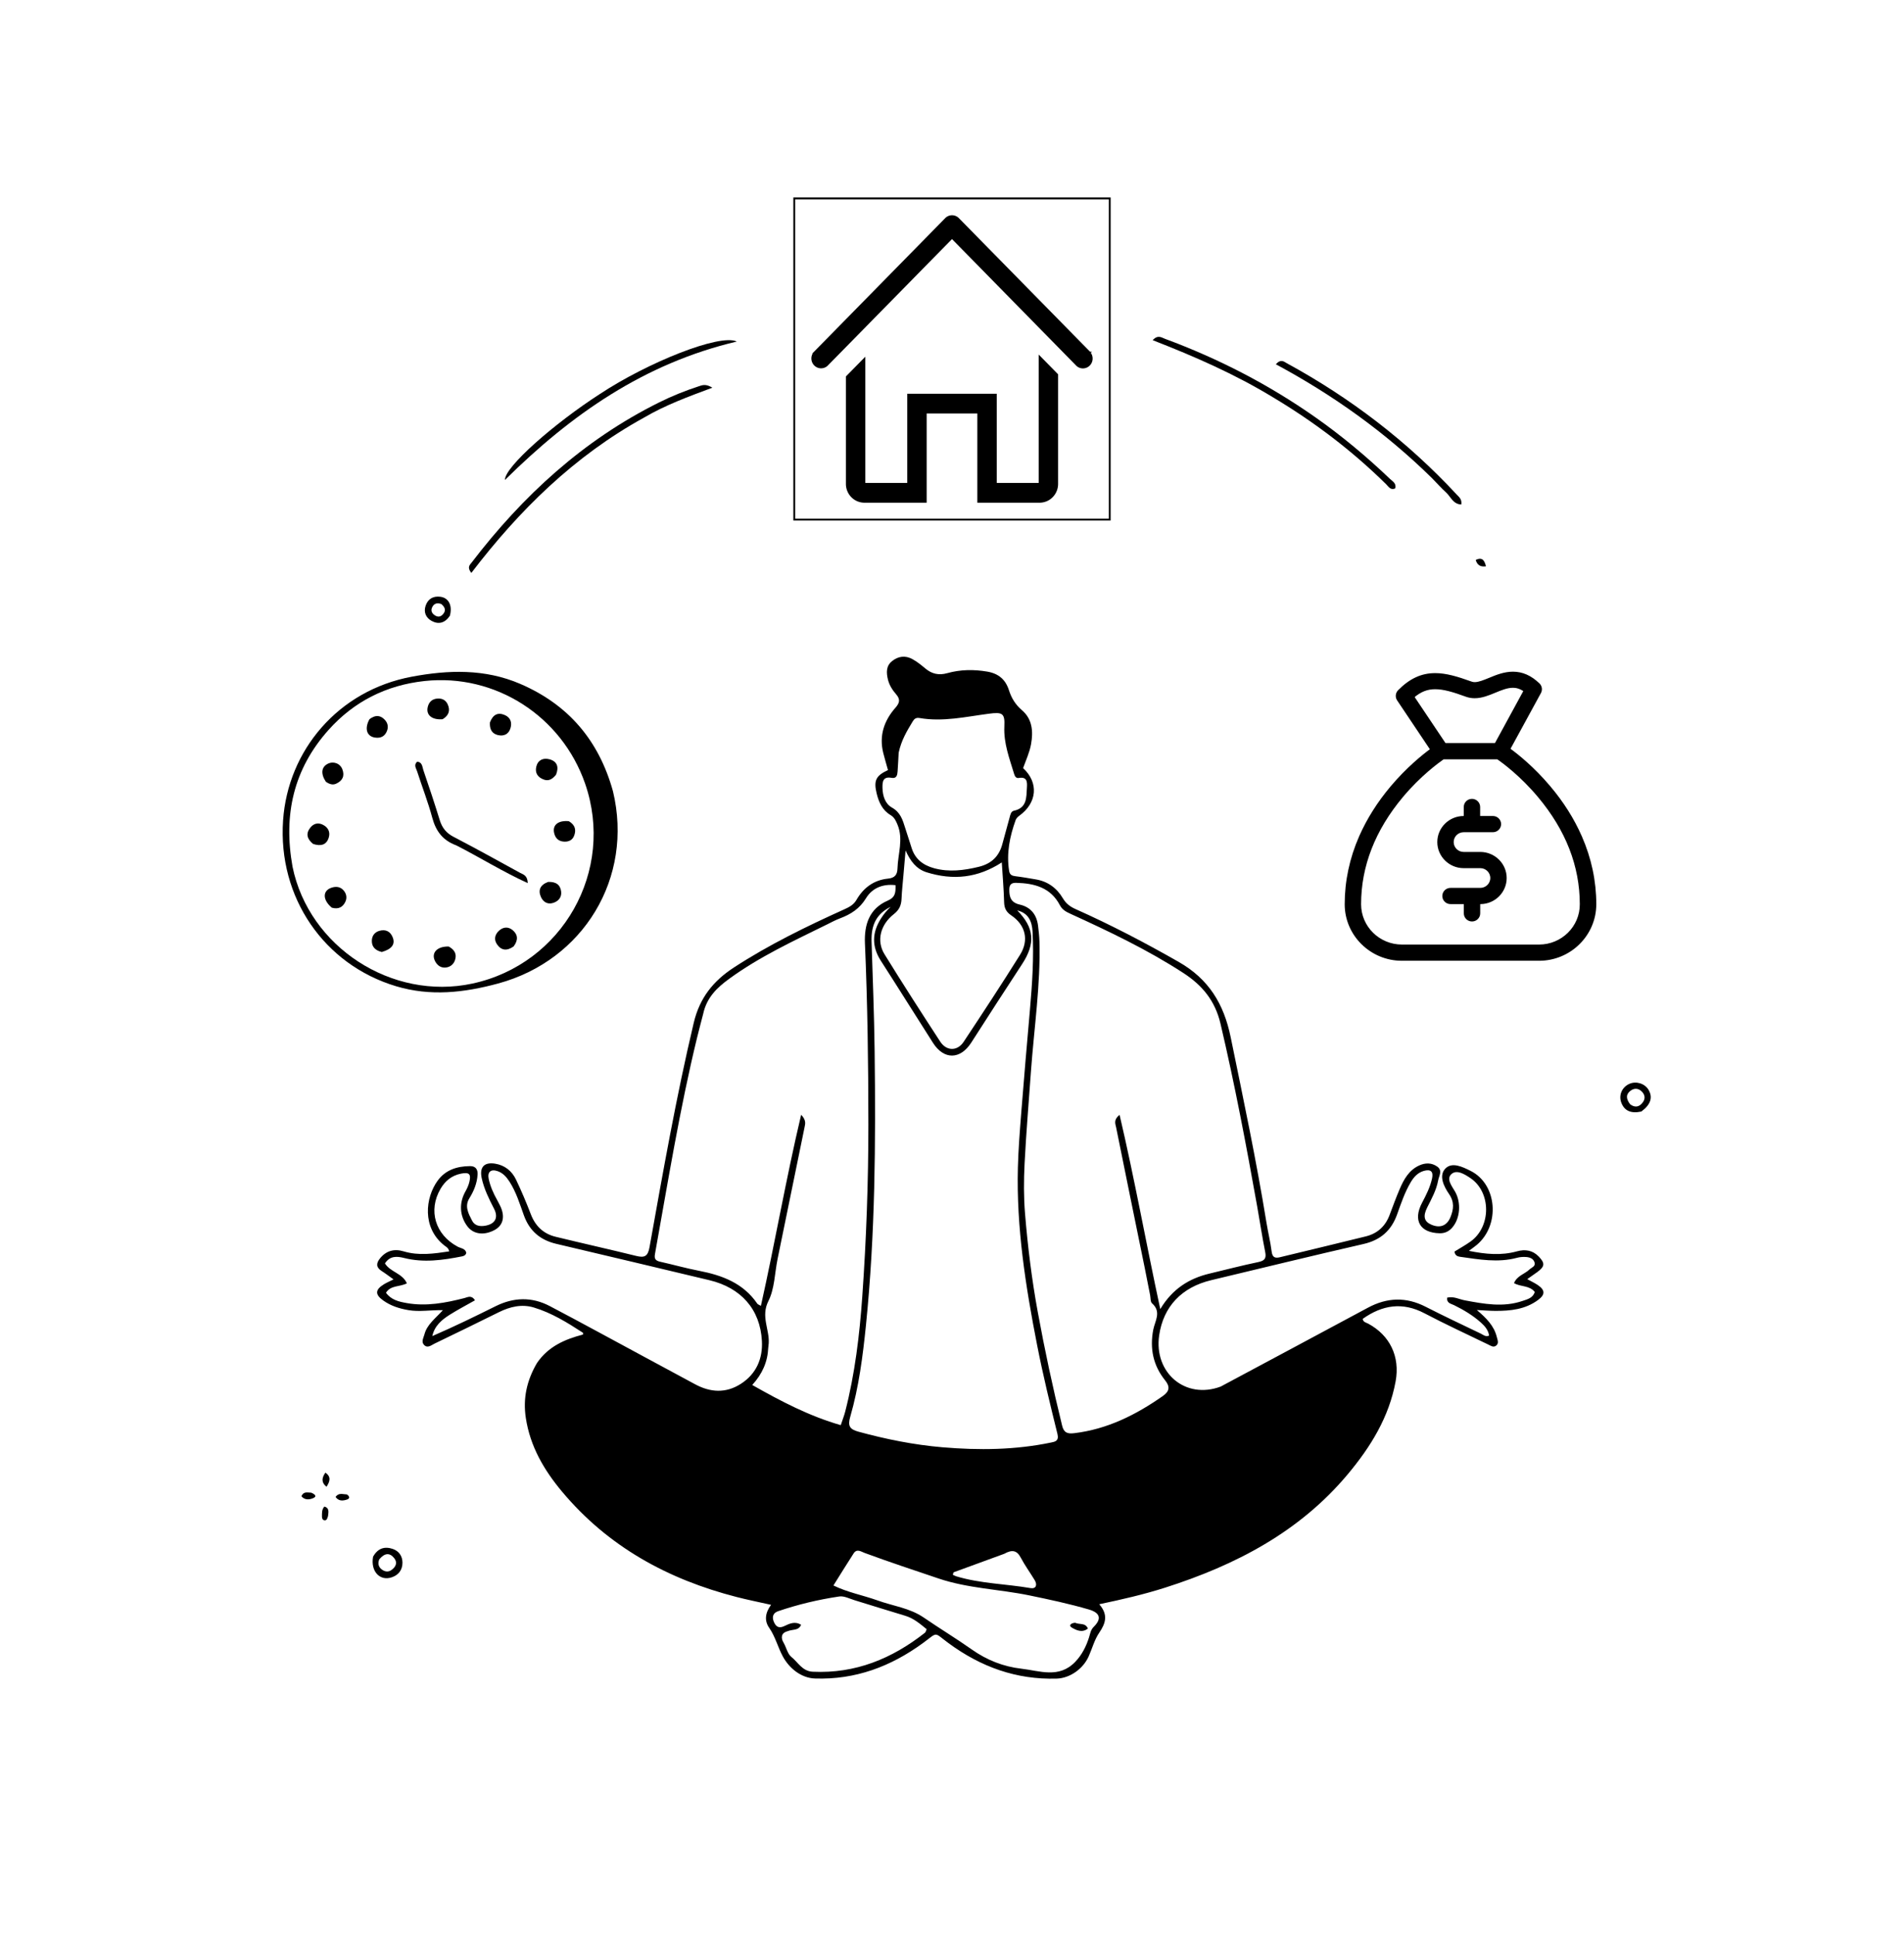 <svg width="1008" height="1024" xmlns="http://www.w3.org/2000/svg" xml:space="preserve" enable-background="new 0 0 1008 1024" version="1.1">

 <g>
  <title>Layer 1</title>
  <path id="svg_1" d="m284.272,721.41c6.04,-8.834 14.813,-12.584 24.363,-15.076c0,-0.369 0.122,-0.86 -0.017,-0.951c-8.228,-5.366 -16.611,-10.558 -26.073,-13.387c-6.297,-1.883 -12.502,-0.435 -18.383,2.48c-11.342,5.621 -22.72,11.169 -34.125,16.663c-1.685,0.811 -3.609,2.572 -5.469,0.758c-1.724,-1.682 -0.359,-3.76 0.128,-5.64c1.357,-5.245 5.716,-8.34 9.789,-12.841c-6.651,-0.102 -12.388,0.969 -18.128,0.009c-4.864,-0.813 -9.397,-2.235 -13.405,-5.078c-4.51,-3.2 -4.395,-5.728 0.314,-8.628c1.405,-0.865 2.947,-1.508 5.08,-2.582c-2.337,-1.659 -4.261,-3.148 -6.306,-4.445c-3.02,-1.916 -2.919,-4.105 -0.876,-6.65c3.322,-4.139 7.58,-5.228 12.525,-3.745c8.057,2.416 16.028,1.224 24.118,0.016c-0.356,-1.882 -1.694,-2.441 -2.677,-3.221c-11.78,-9.357 -9.98,-25.233 -3.409,-34.234c4.196,-5.747 10.311,-7.603 17.101,-7.674c2.901,-0.03 4.186,1.648 4.014,4.503c-0.278,4.608 -1.967,8.674 -4.383,12.58c-2.583,4.176 -0.444,8.088 1.463,11.764c1.401,2.703 4.019,3.194 6.917,2.712c5.248,-0.874 7.18,-4.225 4.733,-8.987c-2.669,-5.194 -5.262,-10.348 -6.532,-16.13c-1.26,-5.737 1.173,-8.671 7.026,-7.746c5.155,0.815 8.927,3.855 11.118,8.427c2.874,5.999 5.47,12.147 7.853,18.359c2.404,6.266 6.68,10.338 13.098,11.905c14.221,3.472 28.517,6.643 42.729,10.151c4.332,1.069 6.13,0.252 6.994,-4.566c7.129,-39.74 14.096,-79.503 23.425,-118.831c3.145,-13.257 10.371,-22.181 21.278,-29.281c18.498,-12.041 38.247,-21.652 58.297,-30.711c2.618,-1.183 5.014,-2.36 6.557,-5.04c3.707,-6.44 9.225,-10.525 16.727,-11.271c3.567,-0.354 4.914,-2.045 5.006,-5.406c0.211,-7.715 3.234,-15.4 0.007,-23.161c-0.855,-2.058 -1.665,-3.875 -3.7,-5.083c-4.323,-2.568 -6.22,-6.843 -7.343,-11.465c-1.657,-6.816 -0.37,-9.389 6.003,-12.337c-0.82,-2.954 -1.711,-5.943 -2.478,-8.963c-2.336,-9.197 0.402,-17.205 6.429,-24.038c2.41,-2.733 2.553,-4.586 0.285,-7.194c-1.974,-2.271 -3.599,-4.886 -4.289,-7.833c-0.815,-3.48 -1.04,-7.035 2.199,-9.635c3.316,-2.663 7.041,-3.106 10.735,-1.089c2.458,1.342 4.711,3.132 6.862,4.951c3.472,2.934 7.168,3.757 11.609,2.516c6.981,-1.95 14.046,-2.055 21.255,-0.817c5.977,1.027 9.645,4.246 11.415,9.787c1.348,4.221 3.431,7.659 6.925,10.646c5.482,4.685 6.003,11.201 4.801,17.93c-0.794,4.446 -2.726,8.532 -4.218,12.7c8.396,7.715 7.444,18.447 -2.089,25.269c-0.772,0.553 -1.55,1.382 -1.862,2.25c-3.129,8.695 -4.933,17.565 -3.449,26.877c0.338,2.118 1.529,2.604 3.398,2.83c3.627,0.439 7.232,1.078 10.835,1.693c6.325,1.079 11.048,4.617 14.247,10.013c1.633,2.754 3.785,4.384 6.639,5.656c18.722,8.349 36.843,17.817 54.669,27.99c15.904,9.076 23.884,22.184 27.506,39.824c6.713,32.694 13.615,65.338 18.967,98.291c0.823,5.065 2.082,10.067 2.721,15.151c0.378,3.007 1.692,3.684 4.306,3.051c15.197,-3.679 30.408,-7.298 45.585,-11.058c6.066,-1.503 10.262,-5.297 12.504,-11.196c1.775,-4.671 3.471,-9.378 5.446,-13.964c2.197,-5.1 4.89,-9.917 10.294,-12.378c3.252,-1.481 6.572,-1.492 9.522,0.597c2.959,2.095 0.944,4.868 0.492,7.331c-0.947,5.151 -3.46,9.681 -5.787,14.299c-2.386,4.735 -1.605,7.505 2.224,9.136c4.619,1.968 8.268,0.524 10.115,-4.073c1.677,-4.176 2.105,-7.976 -0.807,-12.207c-2.686,-3.901 -5.512,-9.615 -1.991,-13.364c3.529,-3.758 9.178,-0.976 13.452,1.166c14.034,7.034 15.772,28.577 3.28,39.138c-1.131,0.956 -2.365,1.79 -4.207,3.173c8.922,1.812 17.13,2.552 25.414,0.264c4.338,-1.198 8.276,-0.628 11.525,2.706c3.485,3.577 3.291,5.346 -0.833,8.325c-1.577,1.139 -3.179,2.241 -5.219,3.677c2.28,1.265 4.065,2.082 5.661,3.175c3.834,2.628 3.889,4.996 0.149,7.789c-6.774,5.06 -14.689,5.875 -22.78,5.834c-2.962,-0.015 -5.922,-0.27 -9.708,-0.457c5.042,4.289 9.122,8.362 10.563,14.268c0.387,1.584 1.27,3.37 -0.407,4.622c-1.421,1.061 -2.871,-0.005 -4.19,-0.645c-11.238,-5.459 -22.605,-10.675 -33.655,-16.493c-11.722,-6.173 -22.371,-4.411 -32.731,2.924c0.202,1.795 1.783,1.94 2.846,2.511c11.613,6.227 16.962,17.496 14.576,30.548c-3.468,18.97 -13.245,34.731 -25.336,49.178c-25.61,30.604 -59.436,48.128 -96.707,60.033c-11.231,3.587 -22.711,6.233 -34.876,8.78c4.801,5.512 3.495,9.957 -0.041,15.134c-2.489,3.645 -3.697,8.327 -5.574,12.515c-2.929,6.536 -9.868,11.501 -16.945,11.707c-21.346,0.622 -40.116,-6.177 -57.22,-18.768c-8.09,-5.956 -5.37,-6.015 -13.501,-0.079c-17.123,12.501 -35.847,19.507 -57.228,18.787c-7.227,-0.243 -13.598,-5.345 -17.022,-11.715c-2.655,-4.939 -3.949,-10.445 -7.198,-15.11c-2.617,-3.759 -2.162,-7.856 0.996,-12.162c-6.353,-1.433 -12.313,-2.621 -18.19,-4.13c-36.427,-9.35 -68.111,-26.642 -92.529,-55.854c-9.517,-11.385 -16.832,-23.887 -19.121,-38.938c-1.576,-10.364 0.502,-19.812 5.897,-29.043m261.523,-154.33c-1.153,16.265 -2.539,32.519 -3.368,48.8c-0.448,8.802 -0.482,17.697 0.242,26.472c1.432,17.359 3.552,34.644 6.696,51.814c3.709,20.253 8.012,40.36 12.932,60.348c0.925,3.757 2.762,4.458 6.437,4.015c17.538,-2.112 32.67,-9.712 46.886,-19.674c3.55,-2.488 3.898,-4.952 1.221,-8.275c-6.348,-7.88 -8.181,-16.8 -6.314,-26.734c0.868,-4.615 4.541,-9.497 -0.632,-14.066c-0.902,-0.796 -0.717,-2.837 -1.008,-4.307c-0.938,-4.728 -1.836,-9.464 -2.8,-14.186c-5.085,-24.907 -10.214,-49.806 -15.221,-74.728c-0.35,-1.743 -1.485,-3.868 1.849,-6.53c8.007,34.176 14.038,67.995 21.549,102.827c6.456,-10.755 15.286,-16.233 26.084,-18.8c8.575,-2.039 17.107,-4.286 25.733,-6.076c3.387,-0.703 4.43,-1.887 3.731,-5.36c-1.604,-7.973 -2.798,-16.027 -4.229,-24.035c-5.786,-32.39 -11.877,-64.706 -19.428,-96.757c-2.873,-12.193 -9.612,-20.334 -19.674,-26.866c-18.939,-12.296 -39.227,-21.952 -59.694,-31.292c-2.325,-1.061 -4.388,-2.121 -5.657,-4.556c-4.884,-9.374 -13.49,-11.619 -23.124,-11.866c-2.509,-0.065 -3.641,0.867 -3.668,3.468c-0.042,4.037 0.802,6.967 5.501,8.036c5.746,1.308 8.994,5.189 9.728,11.262c0.34,2.815 0.657,5.605 0.732,8.438c0.604,22.705 -2.789,45.151 -4.506,68.63m-173.546,-30.38c-1.078,4.19 -2.204,8.367 -3.227,12.57c-9.201,37.824 -15.391,76.233 -22.286,114.506c-0.493,2.739 0.598,3.525 2.932,4.046c6.818,1.521 13.556,3.431 20.408,4.758c12.281,2.379 23.443,6.532 30.87,17.43c0.241,0.353 0.799,0.49 1.884,1.12c7.508,-33.489 13.225,-67.05 21.308,-101.134c2.737,2.871 2.191,4.724 1.841,6.444c-4.748,23.294 -9.551,46.577 -14.318,69.868c-1.533,7.491 -1.549,15.726 -4.865,22.307c-4.083,8.104 0.61,14.929 0.184,22.295c-0.048,0.829 -0.229,1.652 -0.266,2.481c-0.322,7.369 -3.123,13.78 -8.471,19.626c15.397,8.723 30.292,16.502 46.866,21.259c0.937,-2.827 1.799,-4.99 2.372,-7.227c5.134,-20.029 7.587,-40.51 9.036,-61.039c2.133,-30.226 3.217,-60.514 3.212,-90.839c-0.005,-31.989 -0.442,-63.963 -1.818,-95.923c-0.426,-9.896 2.317,-18.384 12.082,-22.595c4.085,-1.762 4.217,-4.4 4.105,-8.174c-6.791,-0.777 -12.331,1.529 -15.628,6.931c-3.377,5.533 -8.074,8.516 -13.794,10.65c-2.332,0.87 -4.539,2.086 -6.781,3.189c-17.783,8.75 -35.79,17.08 -51.914,28.838c-6.344,4.626 -11.825,9.775 -13.731,18.612m187.593,222.312c-3.871,-15.652 -7.694,-31.312 -10.789,-47.145c-6.065,-31.033 -11.006,-62.192 -10.169,-93.952c0.258,-9.802 1.04,-19.597 1.813,-29.376c1.427,-18.056 2.981,-36.102 4.567,-54.144c1.21,-13.77 2.139,-27.549 1.38,-41.374c-0.29,-5.283 -2.081,-9.734 -8.1,-11.187c9.087,9.206 9.717,17.542 2.545,28.463c-9.049,13.779 -17.973,27.64 -26.886,41.507c-5.828,9.067 -14.463,9.209 -20.259,0.144c-9.238,-14.451 -18.306,-29.011 -27.598,-43.426c-4.902,-7.605 -4.698,-14.968 0.088,-22.453c1.44,-2.252 3.108,-4.308 5.102,-6.126c-7.44,3.692 -10.404,9.469 -10.12,18.39c0.615,19.29 1.383,38.581 1.624,57.877c0.604,48.443 0.317,96.858 -4.59,145.144c-1.667,16.406 -3.75,32.697 -8.335,48.545c-1.335,4.615 -0.413,6.534 4.252,7.81c14.63,4 29.405,6.984 44.536,8.271c19.328,1.645 38.554,1.455 57.618,-2.524c1.899,-0.396 4.205,-0.726 3.322,-4.444m86.394,-25.141c25.991,-13.912 52,-27.793 77.966,-41.753c10.142,-5.453 20.193,-5.8 30.55,-0.499c9.635,4.932 19.445,9.524 29.2,14.219c1.271,0.612 2.431,1.842 4.401,1.067c-0.424,-2.974 -2.31,-5.103 -4.351,-6.927c-4.242,-3.789 -9.098,-6.701 -14.207,-9.209c-1.601,-0.786 -4.012,-1.012 -3.639,-3.982c3.405,-0.815 6.299,0.868 9.327,1.436c10.175,1.908 20.355,3.803 30.546,0.321c2.54,-0.868 5.517,-1.513 6.492,-4.751c-2.79,-3.595 -7.443,-2.59 -10.984,-4.7c1.633,-3.94 5.62,-4.757 8.153,-7.179c1.139,-1.089 3.339,-1.622 2.727,-3.718c-0.643,-2.202 -2.724,-2.826 -4.782,-2.927c-1.474,-0.073 -3.023,0.038 -4.442,0.421c-10.138,2.739 -20.184,0.886 -30.234,-0.519c-1.276,-0.178 -2.641,-0.612 -2.945,-2.759c2.755,-1.71 5.775,-3.356 8.548,-5.345c10.979,-7.876 10.92,-26.158 -0.144,-33.566c-3.016,-2.02 -7.183,-4.637 -10.002,-2.114c-2.948,2.638 0.317,6.456 1.96,9.372c3.238,5.746 2.698,14.125 -1.567,18.993c-1.734,1.978 -3.893,3.029 -6.592,2.977c-10.434,-0.201 -14.304,-6.815 -9.354,-16.162c2.19,-4.135 4.301,-8.289 5.295,-12.895c0.777,-3.603 -0.731,-4.986 -4.332,-3.966c-3.245,0.919 -5.334,3.237 -6.997,6.052c-3.159,5.347 -5.116,11.209 -7.191,17c-3.069,8.566 -8.772,13.585 -17.793,15.651c-26.922,6.167 -53.757,12.719 -80.62,19.144c-15.689,3.752 -25.345,14.021 -27.554,29.222c-2.866,19.725 13.815,34.091 32.567,27.096m-382.937,-98.546c0.672,1.338 1.442,2.637 1.997,4.022c2.059,5.139 0.786,9.342 -3.443,11.64c-5.615,3.05 -11.262,2.286 -14.44,-1.956c-4.16,-5.554 -4.454,-12.429 -0.939,-18.592c0.895,-1.57 1.651,-3.302 2.054,-5.056c0.934,-4.068 -0.22,-5.054 -4.438,-4.223c-4.916,0.969 -8.42,3.838 -10.881,8.061c-6.658,11.427 -2.803,24.249 9.089,30.601c1.645,0.879 4.021,0.895 4.556,3.225c-0.272,1.328 -1.277,1.713 -2.214,1.899c-10.17,2.01 -20.355,3.466 -30.671,0.866c-3.809,-0.96 -7.538,-1.248 -10.174,2.858c2.784,4.608 9.293,5.192 11.605,10.553c-3.861,1.984 -8.558,0.913 -11.058,4.984c2.813,3.846 6.88,4.726 10.944,5.455c10.407,1.867 20.506,-0.071 30.55,-2.629c1.749,-0.446 3.726,-1.781 5.634,1.166c-4.558,2.586 -9.053,4.928 -13.328,7.62c-4.265,2.687 -8.102,5.891 -9.265,11.325c11.409,-4.947 22.446,-10.307 33.428,-15.779c9.596,-4.781 19.18,-5.107 28.749,-0.105c8.559,4.474 17.057,9.067 25.559,13.65c17.152,9.244 34.27,18.553 51.441,27.763c8.056,4.321 16.21,4.849 24.161,-0.255c8.23,-5.284 11.646,-13.418 11.148,-22.67c-0.906,-16.827 -11.107,-28.2 -27.795,-32.183c-27.012,-6.447 -54.028,-12.881 -81.06,-19.241c-8.461,-1.991 -14.16,-6.78 -17.15,-15.069c-2.196,-6.088 -4.077,-12.35 -7.645,-17.871c-1.571,-2.43 -3.433,-4.546 -6.24,-5.527c-3.613,-1.264 -5.542,0.424 -4.736,4.156c0.814,3.768 2.306,7.288 4.561,11.314m226.948,-173.753c-5.214,-1.794 -8.275,-5.782 -10.827,-11.465c-0.436,5.056 -0.793,9.134 -1.138,13.213c-0.351,4.141 -0.823,8.277 -0.995,12.426c-0.14,3.367 -1.227,5.837 -4.041,8.037c-7.2,5.63 -9.343,14.187 -4.98,21.253c9.612,15.569 19.528,30.953 29.523,46.281c3.297,5.056 9.053,5.102 12.362,0.11c10.108,-15.255 20.165,-30.552 29.867,-46.067c4.882,-7.807 2.905,-15.787 -4.663,-20.901c-2.669,-1.804 -3.669,-3.805 -3.758,-6.952c-0.199,-7.038 -0.798,-14.065 -1.233,-21.063c-12.572,8.129 -25.571,9.719 -40.115,5.129m-14.481,-63.186c-0.185,3.316 -0.326,6.635 -0.57,9.947c-0.142,1.924 -0.536,3.823 -3.187,3.344c-4.59,-0.829 -4.899,2.035 -4.81,5.38c0.112,4.235 1.417,8.342 5.006,10.356c4.52,2.537 5.702,6.567 7.029,10.832c1.086,3.49 2.281,6.945 3.354,10.439c1.847,6.011 6.151,9.272 11.986,10.845c7.953,2.145 15.754,1.146 23.626,-0.768c6.707,-1.63 10.745,-5.563 12.481,-12.122c1.232,-4.657 2.554,-9.291 3.808,-13.943c0.396,-1.468 0.715,-3.273 2.3,-3.61c6.958,-1.482 6.554,-7.024 6.87,-12.126c0.182,-2.938 0.253,-6.002 -4.32,-5.215c-1.365,0.235 -2.046,-0.817 -2.415,-2.039c-2.49,-8.25 -5.635,-16.327 -5.207,-25.223c0.337,-7.012 -0.979,-7.692 -8.256,-6.733c-12.145,1.599 -24.254,4.402 -36.618,2.278c-1.903,-0.327 -2.801,0.409 -3.622,1.769c-3.009,4.985 -6.054,9.954 -7.452,16.589m-11.387,448.591c8.241,3.018 17.195,4.007 24.696,9.16c8.372,5.751 17.089,11.007 25.383,16.864c7.966,5.625 16.743,9.09 26.271,10.178c9.661,1.103 19.861,5.335 28.469,-3.582c3.631,-3.762 5.829,-8.233 7.348,-12.989c0.649,-2.032 0.795,-3.892 2.506,-5.597c4.306,-4.29 3.373,-7.426 -2.601,-9.166c-10.385,-3.024 -20.958,-5.286 -31.549,-7.466c-15.936,-3.28 -32.371,-3.664 -47.99,-8.928c-13.092,-4.412 -26.201,-8.754 -39.165,-13.534c-1.862,-0.687 -4.103,-2.415 -5.811,0.219c-3.581,5.527 -7.028,11.141 -10.709,17.004c7.608,3.691 15.211,5.039 23.152,7.838m-47.505,16.389c-3.529,0.941 -3.423,3.708 -2.123,5.892c1.53,2.57 2.154,6.083 4.21,7.707c3.543,2.799 5.738,7.554 11.304,7.819c22.607,1.074 41.987,-6.922 59.411,-20.63c0.44,-0.346 0.548,-1.113 0.903,-1.885c-3.588,-2.921 -6.929,-5.796 -11.387,-7.117c-8.928,-2.646 -17.797,-5.489 -26.708,-8.193c-2.698,-0.819 -5.593,-2.38 -8.161,-2c-11.016,1.632 -21.86,4.214 -32.425,7.812c-2.855,0.972 -3.233,3.291 -2.176,5.69c1.014,2.304 2.454,3.616 5.502,2.171c2.579,-1.222 5.6,-2.766 8.886,-0.679c-1.357,3.23 -4.415,2.231 -7.236,3.413m114.788,-40.999c-8.943,3.269 -17.887,6.539 -26.83,9.808c-0.135,0.425 -0.269,0.85 -0.404,1.275c0.608,0.283 1.192,0.645 1.828,0.837c12.806,3.872 26.218,3.993 39.292,6.233c2.954,0.506 3.756,-1.698 2.211,-4.239c-2.422,-3.982 -5.186,-7.774 -7.357,-11.883c-2.035,-3.853 -4.552,-4.37 -8.739,-2.031z" fill="#000000"/>
  <path id="svg_4" d="m324.505,418.757c11.018,45.867 -15.63,89.537 -60.784,101.773c-18.145,4.917 -35.905,6.881 -54.038,1.45c-37.996,-11.381 -62.64,-46.868 -59.815,-87.799c2.548,-36.926 29.029,-68.726 68.162,-76.035c19.336,-3.611 38.718,-4.246 57.431,3.825c25.389,10.951 41.565,29.832 49.044,56.786m-169.632,39.973c8.658,42.458 52.636,71.012 95.232,61.831c47.745,-10.29 75.629,-59.734 59.669,-105.804c-12.374,-35.718 -47.541,-58.384 -85.03,-54.316c-20.106,2.182 -37.302,10.737 -50.87,25.947c-18.367,20.592 -23.975,44.694 -19.002,72.341z" fill="#000000"/>
  <path id="svg_5" d="m340.967,221.013c-36.95,20.334 -66.075,49.029 -91.44,82.221c-2.389,-3.038 -0.797,-4.243 0.133,-5.458c27.072,-35.377 59.172,-64.885 99.394,-84.845c6.709,-3.329 13.662,-6.136 20.798,-8.452c1.867,-0.606 3.737,-1.49 7.288,0.714c-12.917,4.811 -24.884,9.193 -36.172,15.819z" fill="#000000"/>
  <path id="svg_6" d="m673.84,210.223c-20.189,-12.257 -41.432,-21.545 -63.594,-30.18c2.763,-3.05 4.769,-1.362 6.536,-0.709c28.241,10.449 54.797,24.13 79.471,41.443c14.072,9.874 27.214,20.857 39.641,32.711c1.338,1.276 3.436,2.282 2.787,4.97c-2.496,1.23 -3.611,-0.95 -4.874,-2.194c-18.006,-17.735 -37.979,-32.899 -59.967,-46.041z" fill="#000000"/>
  <path id="svg_7" d="m317.569,208.541c25.306,-16.726 63.599,-32.069 72.496,-27.773c-49.014,11.57 -87.704,38.613 -122.743,73.265c-0.192,-6.901 26.116,-29.917 50.247,-45.492z" fill="#000000"/>
  <path id="svg_8" d="m758.023,252.975c-24.642,-24.181 -52.214,-43.865 -82.595,-60.186c2.754,-2.979 4.317,-1.365 5.756,-0.582c33.734,18.362 63.873,41.39 90.03,69.56c1.196,1.288 2.844,2.426 2.408,5.25c-4.305,-0.122 -5.576,-4.099 -8.007,-6.314c-2.578,-2.348 -4.904,-4.974 -7.591,-7.728z" fill="#000000"/>
  <path id="svg_9" d="m197.51,823.9c2.517,-4.488 6.126,-5.557 10.391,-4.116c3.297,1.114 5.162,3.82 5.173,7.246c0.012,3.863 -2.074,6.633 -5.823,7.841c-6.231,2.007 -11.133,-3.281 -9.741,-10.971m3.255,1.448c-0.901,2.339 -0.321,4.262 1.767,5.606c1.501,0.967 3.201,1.093 4.683,0.022c2.28,-1.646 3.44,-3.873 1.447,-6.346c-2.383,-2.958 -5.056,-2.714 -7.898,0.718z" fill="#000000"/>
  <path id="svg_11" d="m868.953,588.292c-5.593,1.234 -9.115,-0.476 -10.679,-4.871c-1.397,-3.927 0.499,-8.128 4.429,-9.814c3.566,-1.529 8.055,-0.128 10.01,3.125c2.407,4.006 1.267,7.845 -3.759,11.559m-5.936,-3.832c2.672,1.985 4.954,1.428 6.793,-1.166c1.341,-1.892 1.011,-3.84 -0.487,-5.442c-1.666,-1.781 -3.829,-2.135 -5.845,-0.748c-2.653,1.825 -2.876,4.243 -0.461,7.357z" fill="#000000"/>
  <path id="svg_12" d="m238.178,325.882c-2.626,3.949 -6.05,4.725 -9.666,2.75c-2.982,-1.63 -4.354,-4.587 -3.182,-8.048c1.222,-3.607 3.973,-5.202 7.727,-4.751c4.432,0.533 6.571,4.568 5.121,10.05m-4.484,-6.158c-2.18,-0.867 -3.969,-0.39 -4.949,1.79c-0.795,1.769 -0.043,3.203 1.546,4.207c1.453,0.918 2.862,0.815 4.04,-0.426c1.614,-1.7 1.778,-3.471 -0.637,-5.571z" fill="#000000"/>
  <path id="svg_13" d="m172.269,779.41c3.154,2.206 2.433,4.629 0.586,7.498c-2.938,-2.412 -2.448,-4.813 -0.586,-7.498z" fill="#000000"/>
  <path id="svg_14" d="m173.665,802.386c-0.404,1.315 -0.67,2.45 -1.961,2.25c-0.911,-0.141 -1.269,-1.065 -1.25,-1.921c0.041,-1.783 -0.215,-3.66 1.276,-5.35c2.624,0.717 2.224,2.734 1.935,5.021z" fill="#000000"/>
  <path id="svg_15" d="m183.651,790.95c1.692,1.156 1.486,2.238 0.073,2.704c-2.175,0.718 -4.423,0.953 -6.078,-1.375c1.664,-2.379 3.764,-1.378 6.005,-1.33z" fill="#000000"/>
  <path id="svg_16" d="m164.776,790.031c2,0.826 3.245,2.003 0.866,2.954c-1.961,0.784 -4.402,1.004 -6.061,-1.09c1.126,-2.635 3.093,-1.919 5.195,-1.864z" fill="#000000"/>
  <path id="svg_17" d="m781.255,296.342c3.506,-1.658 4.622,0.251 5.437,3.383c-2.985,0.422 -4.634,-0.651 -5.437,-3.383z" fill="#000000"/>
  <path id="svg_18" d="m569.198,858.876c2.372,1.102 5.436,-0.149 6.743,3.078c-3.078,2.389 -6.124,0.858 -8.492,-0.514c-1.883,-1.091 -0.536,-2.422 1.749,-2.564z" fill="#000000"/>
  <path id="svg_21" d="m241.611,447.45c-7.194,-2.625 -10.845,-7.559 -12.738,-14.572c-2.252,-8.345 -5.406,-16.443 -8.064,-24.683c-0.508,-1.575 -1.915,-3.324 0.035,-5.045c2.768,0.215 2.693,2.699 3.267,4.378c3.014,8.821 5.964,17.666 8.705,26.575c1.254,4.075 3.479,6.823 7.348,8.833c11.822,6.142 23.478,12.606 35.158,19.018c1.613,0.886 3.935,1.242 4.077,5.458c-13.341,-6.109 -25.137,-13.489 -37.788,-19.963z" fill="#000000"/>
  <path id="svg_22" d="m202.125,503.861c-3.478,-0.842 -5.36,-2.763 -5.269,-6.027c0.07,-2.524 1.442,-4.437 3.942,-5.161c3.398,-0.983 5.923,0.296 7.16,3.564c1.348,3.563 -0.559,6.112 -5.833,7.623z" fill="#000000"/>
  <path id="svg_23" d="m271.929,500.9c-3.565,2.551 -6.577,2.178 -8.828,-1.131c-1.723,-2.533 -1.119,-5.17 1.073,-7.177c2.22,-2.033 4.885,-2.256 7.232,-0.294c2.877,2.405 2.974,5.329 0.524,8.602z" fill="#000000"/>
  <path id="svg_24" d="m237.543,500.955c3.193,1.743 4.389,4.098 3.325,7.221c-0.744,2.184 -2.437,3.604 -4.747,3.887c-2.578,0.316 -4.498,-0.979 -5.697,-3.185c-2.368,-4.357 0.75,-8.059 7.119,-7.923z" fill="#000000"/>
  <path id="svg_25" d="m165.741,446.662c-3.201,-2.604 -3.898,-5.422 -1.583,-8.457c1.799,-2.358 4.264,-3.073 7.026,-1.564c2.68,1.464 3.734,3.882 2.853,6.696c-1.24,3.962 -4.279,4.638 -8.296,3.325z" fill="#000000"/>
  <path id="svg_26" d="m234.316,380.668c-5.567,0.441 -8.723,-2.163 -7.923,-6.197c0.531,-2.675 2.122,-4.436 4.988,-4.724c2.579,-0.259 4.604,0.726 5.657,3.092c1.405,3.154 0.634,5.792 -2.723,7.829z" fill="#000000"/>
  <path id="svg_27" d="m195.595,380.65c2.929,-2.248 5.537,-2.25 7.902,0.088c1.983,1.96 2.324,4.353 1.05,6.843c-1.336,2.611 -3.696,3.222 -6.342,2.732c-4.086,-0.756 -5.293,-4.791 -2.609,-9.663z" fill="#000000"/>
  <path id="svg_28" d="m172.503,413.741c-2.813,-4.298 -2.346,-7.748 0.953,-9.465c2.987,-1.555 6.579,-0.292 7.79,2.878c1.356,3.55 0.072,6.118 -3.309,7.635c-1.829,0.821 -3.547,0.25 -5.434,-1.048z" fill="#000000"/>
  <path id="svg_29" d="m175.657,480.406c-4.946,-4.151 -4.909,-8.982 -0.205,-10.556c2.275,-0.761 4.592,-0.677 6.386,1.342c1.587,1.787 1.973,3.955 1.033,6.004c-1.293,2.818 -3.585,4.244 -7.214,3.209z" fill="#000000"/>
  <path id="svg_30" d="m259.366,382.373c1.553,-4.074 4.111,-5.561 7.895,-3.914c3.073,1.338 3.887,4.009 2.972,7.001c-0.974,3.186 -3.544,4.317 -6.64,3.589c-3.173,-0.746 -4.449,-3.13 -4.227,-6.677z" fill="#000000"/>
  <path id="svg_31" d="m290.193,466.776c4.113,-0.191 6.51,1.52 6.895,5.212c0.312,3.002 -1.519,5.031 -4.273,5.9c-3.006,0.948 -5.312,-0.588 -6.455,-3.181c-1.586,-3.598 -0.376,-6.405 3.833,-7.93z" fill="#000000"/>
  <path id="svg_32" d="m294.366,410.029c-1.82,2.229 -3.719,3.502 -6.309,2.626c-3.313,-1.121 -4.976,-3.538 -4.126,-6.953c0.884,-3.551 3.772,-4.715 7.027,-3.822c3.957,1.085 5.052,3.974 3.408,8.149z" fill="#000000"/>
  <path id="svg_33" d="m301.154,434.638c3.47,2.01 3.984,4.834 2.702,7.894c-1.012,2.417 -3.282,3.169 -5.825,2.857c-2.671,-0.328 -4.103,-2.071 -4.666,-4.528c-0.96,-4.189 2.092,-6.761 7.789,-6.223z" fill="#000000"/>
  <g stroke="null">
   <g stroke="null">
    <g stroke="null">
     <path stroke="null" d="m783.683,451.403l-8.798,0c-3.199,0 -5.791,-2.56 -5.791,-5.72s2.592,-5.72 5.791,-5.72l15.485,0c2.112,0 3.839,-1.706 3.839,-3.792c0,-2.086 -1.728,-3.792 -3.839,-3.792l-7.263,0l0,-5.277c0,-2.086 -1.728,-3.792 -3.839,-3.792s-3.839,1.706 -3.839,3.792l0,5.277l-0.544,0c-7.423,0 -13.47,5.973 -13.47,13.304s6.047,13.304 13.47,13.304l8.798,0c3.199,0 5.791,2.56 5.791,5.72s-2.592,5.72 -5.791,5.72l-15.773,0c-2.112,0 -3.839,1.706 -3.839,3.792c0,2.086 1.728,3.792 3.839,3.792l7.551,0l0,5.404c0,2.086 1.728,3.792 3.839,3.792c2.112,0 3.839,-1.706 3.839,-3.792l0,-5.404l0.64,0c0.032,0 0.064,0 0.096,0c7.359,-0.095 13.278,-6.036 13.278,-13.304c0,-7.331 -6.047,-13.304 -13.47,-13.304z"/>
     <path stroke="null" d="m836.985,442.807c-4.031,-9.164 -9.598,-18.044 -16.637,-26.355c-8.51,-10.112 -16.989,-16.875 -21.308,-20.003l16.317,-29.894c0.8,-1.485 0.544,-3.318 -0.704,-4.487c-4.223,-4.077 -8.702,-6.067 -13.694,-6.067c-4.575,0 -8.766,1.706 -12.414,3.223c-2.879,1.169 -5.599,2.307 -7.807,2.307c-0.672,0 -1.248,-0.095 -1.824,-0.316c-7.615,-2.749 -13.47,-4.456 -19.133,-4.456c-7.167,0 -13.278,2.844 -19.261,8.911c-1.248,1.264 -1.44,3.255 -0.448,4.74l17.597,26.26c-4.351,3.192 -12.67,9.891 -21.02,19.782c-7.007,8.311 -12.606,17.191 -16.637,26.355c-5.055,11.534 -7.615,23.574 -7.615,35.772c0,16.211 13.374,29.42 29.787,29.42l72.627,0c16.413,0 29.787,-13.209 29.787,-29.42c0,-12.198 -2.56,-24.238 -7.615,-35.772zm-88.72,-73.978c3.711,-3.16 7.263,-4.551 11.518,-4.551c4.543,0 9.662,1.517 16.477,4.013c1.408,0.506 2.911,0.758 4.447,0.758c3.743,0 7.327,-1.454 10.75,-2.876c3.295,-1.359 6.431,-2.654 9.47,-2.654c1.472,0 3.551,0.253 6.175,2.086l-15.357,28.188l-26.747,0l-16.733,-24.965zm66.548,131.586l-72.627,0c-12.19,0 -22.108,-9.796 -22.108,-21.836c0,-20.256 7.519,-39.469 22.3,-57.103c9.342,-11.155 18.845,-18.076 21.724,-20.098l28.731,0c2.911,1.991 12.382,8.943 21.724,20.098c14.813,17.633 22.3,36.815 22.3,57.103c0.064,12.04 -9.854,21.836 -22.044,21.836z"/>
    </g>
   </g>
  </g>
  <g stroke="null">
   <title stroke="null">house-line</title>
   <path stroke="null" d="m576.877,186.647l-69.583,-70.833a4.639,4.722 0 0 0 -6.541,0l-69.583,70.833a4.639,4.722 0 0 0 6.541,6.658l66.29,-67.481l66.29,67.528a4.639,4.722 0 0 0 6.541,-6.658l0.046,-0.047z" class="clr-i-outline clr-i-outline-path-1"/>
   <path stroke="null" d="m550.389,256.111l-23.194,0l0,-47.222l-46.389,0l0,47.222l-23.194,0l0,-66.111l-9.278,9.444l0,56.667a9.278,9.444 0 0 0 9.278,9.444l32.472,0l0,-47.222l27.833,0l0,47.222l32.472,0a9.278,9.444 0 0 0 9.278,-9.444l0,-57.8l-9.278,-9.444l0,67.244z" class="clr-i-outline clr-i-outline-path-2"/>
   <rect stroke="null" fill-opacity="0" height="170" width="167" y="105" x="420.5"/>
  </g>
 </g>
</svg>